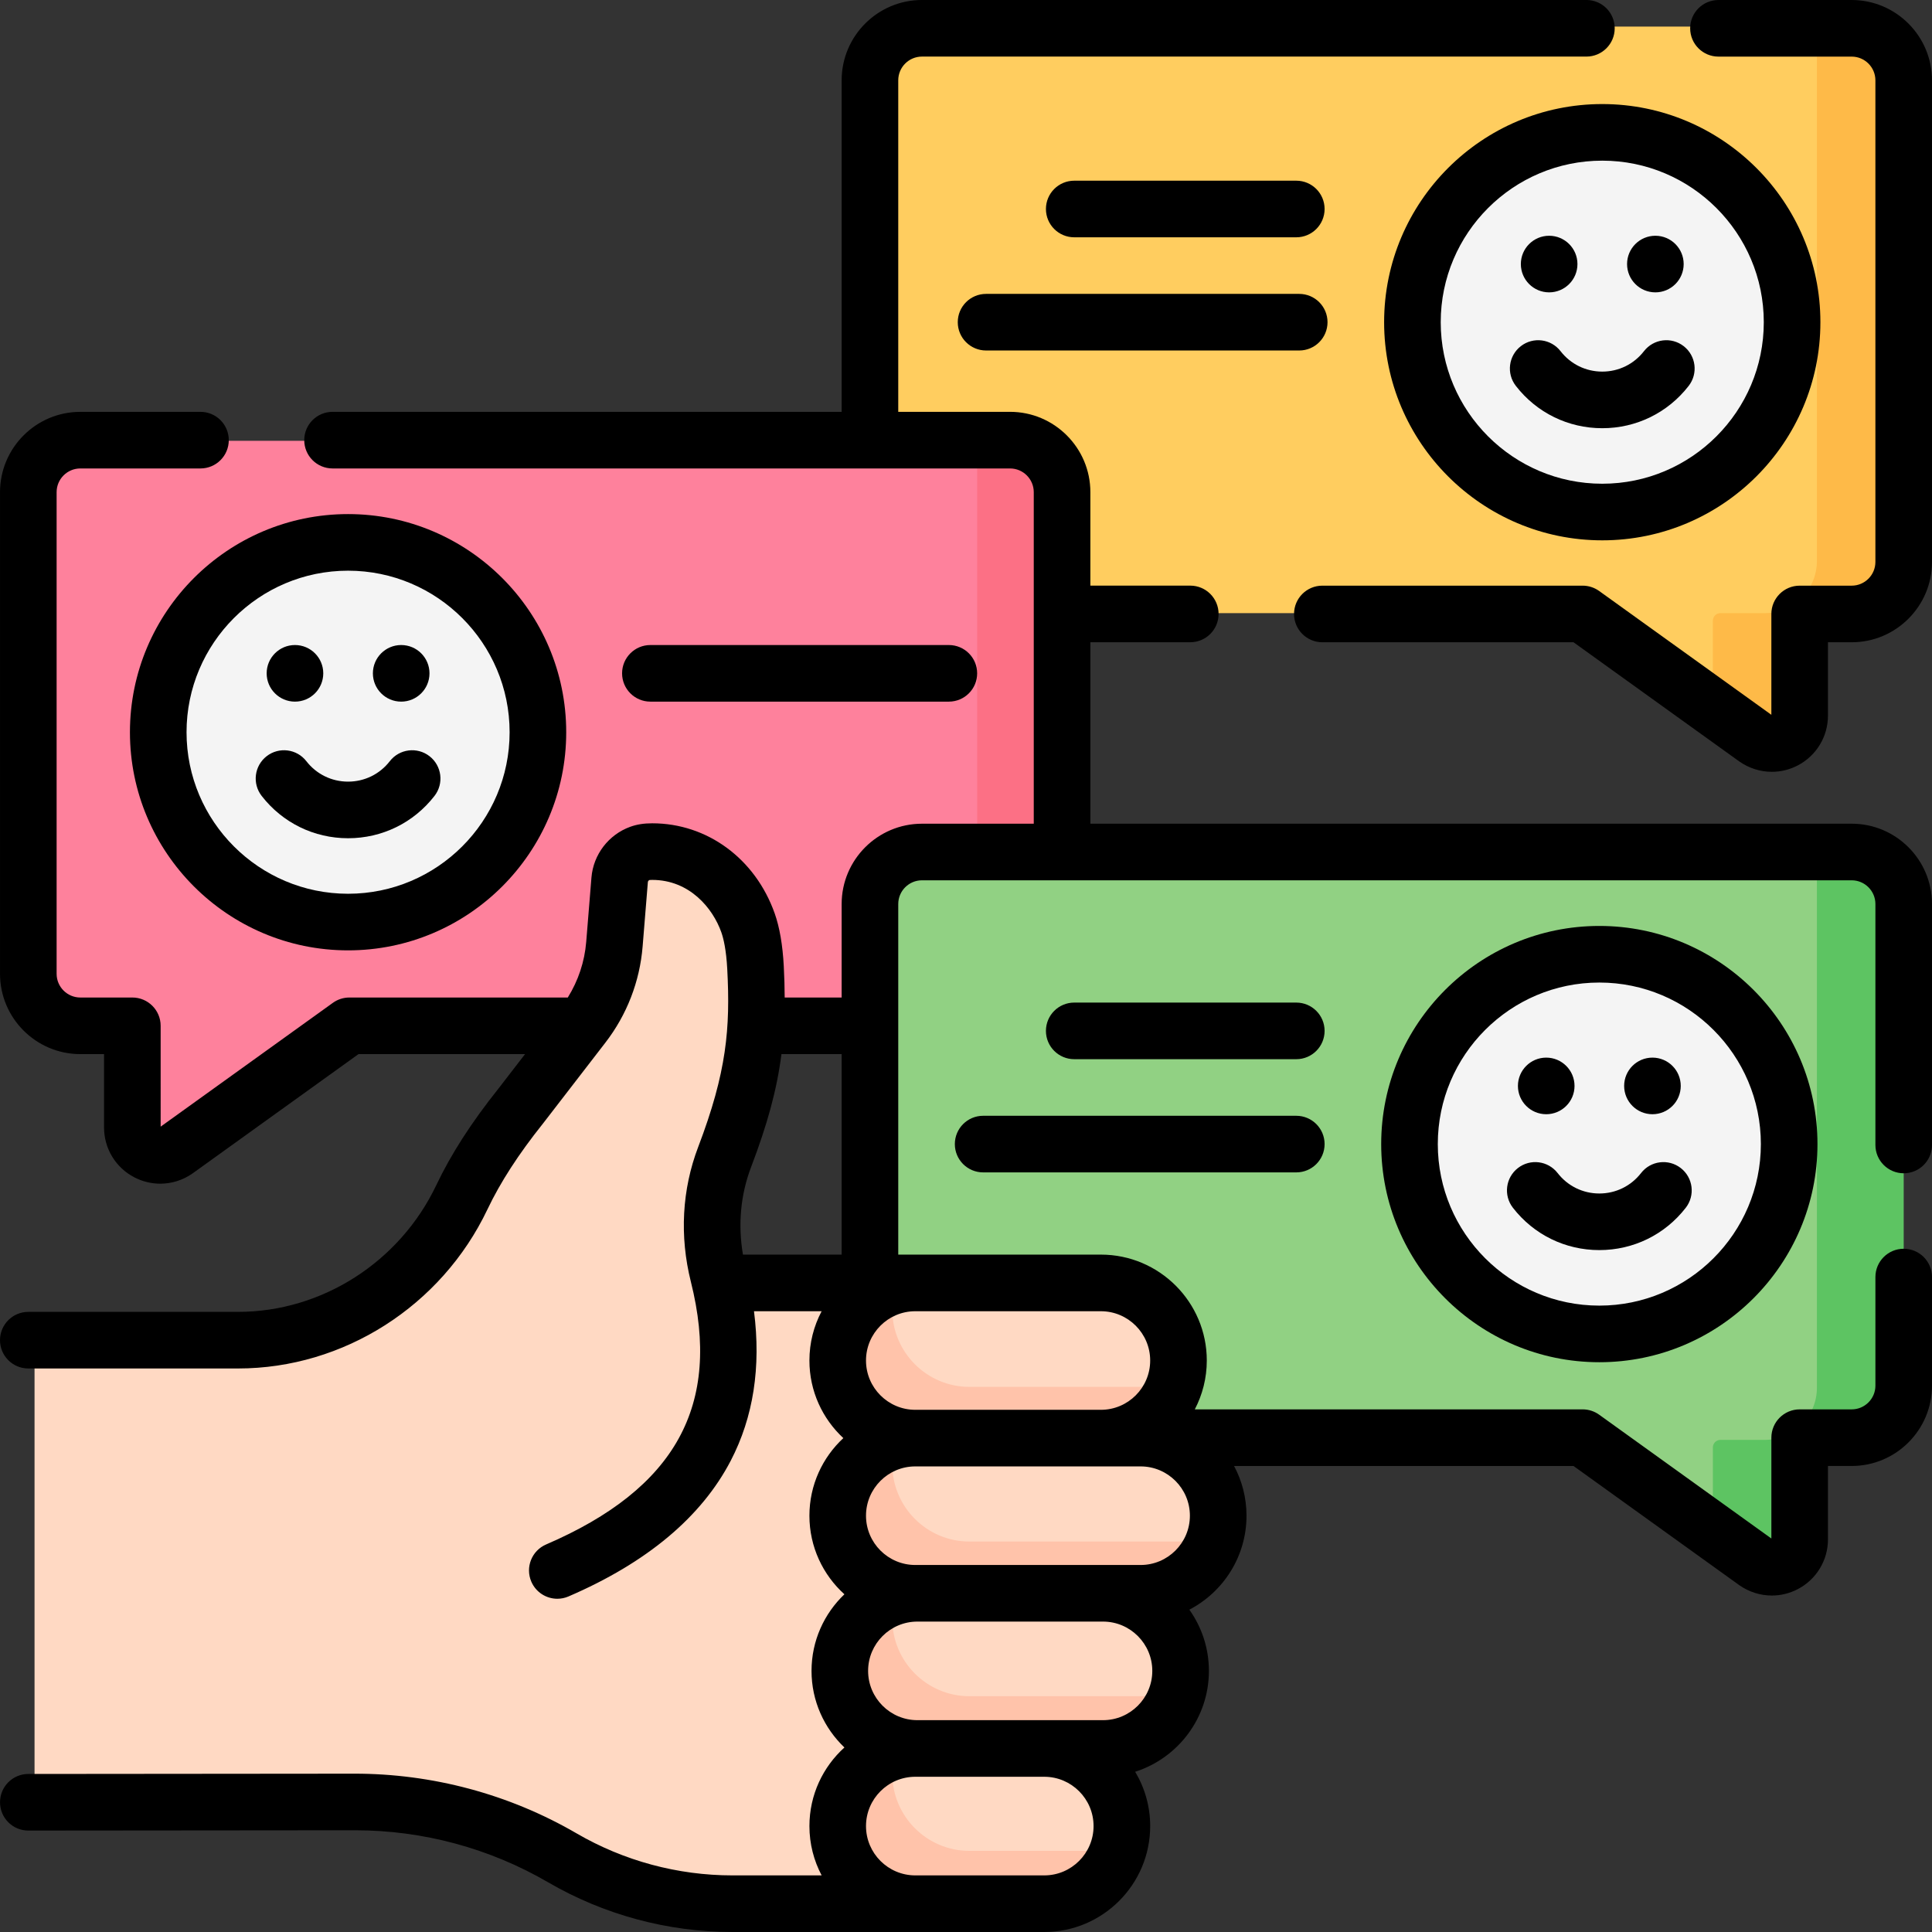 <svg id="Capa_1" enable-background="new 0 0 512 512" height="512" viewBox="0 0 512 512" width="512" xmlns="http://www.w3.org/2000/svg"><rect x="0" y="0" width="512" height="512" fill="#333333" stroke="none"/><g><g><g><path d="m486.915 10.561-5.415-3.521h-237.171c-7.582 0-13.786 6.213-13.786 13.808v75.486h-.003v52.353c0 7.592 6.21 13.802 13.79 13.802h57.106l.024.003h117.308c.419 0 .827.132 1.168.377l33.995 24.48 9.507 3.009c4.898 3.433 11.628-.077 11.628-6.065l.624-21.469c0-1.106.895-2.003 2-2.003l7.532-3.161c7.582 0 13.786-6.213 13.786-13.807l1.694-119.483c-.001-7.596-6.205-13.809-13.787-13.809z" fill="#ffcd5f"/><path d="m504.5 20.844v127.842c0 7.592-6.2 13.802-13.79 13.802h-11.78c-1.11 0-2 .901-2 2.003v24.98c0 5.989-6.73 9.495-11.63 6.07l-11.37-8.193v-22.856c0-1.102.89-2.003 2-2.003h11.78c7.59 0 13.79-6.21 13.79-13.802v-141.645h9.21c7.59 0 13.79 6.21 13.79 13.802z" fill="#feba48"/></g><path d="m276.228 135.89c0-7.594-6.204-13.807-13.786-13.807l-3.492-5.269-228.455.002h-9.205c-7.59 0-13.79 6.21-13.79 13.802v127.842c0 7.592 6.2 13.802 13.79 13.802h11.78c1.11 0 2 .901 2 2.003v24.98c0 5.989 6.73 9.495 11.63 6.07l45.365-32.673c.34-.245.749-.377 1.168-.377h117.307l.023-.003h51.877c7.58 0 13.79-6.21 13.79-13.802z" fill="#fe819c"/><path d="m281.462 130.617v127.842c0 7.591-6.212 13.803-13.794 13.803h-8.707v-66.153h-.01v-89.295h8.717c7.581 0 13.794 6.212 13.794 13.803z" fill="#fc7085"/><g><path d="m486.915 229.655-5.415-3.521h-237.171c-7.582 0-13.786 6.213-13.786 13.808v75.486h-.003v52.353c0 7.592 6.21 13.802 13.79 13.802h57.106l.024.003h117.308c.419 0 .827.132 1.168.377l33.995 24.48 9.507 3.009c4.898 3.433 11.628-.077 11.628-6.065l.624-21.469c0-1.106.895-2.003 2-2.003l7.532-3.161c7.582 0 13.786-6.213 13.786-13.807l1.694-119.483c-.001-7.595-6.205-13.809-13.787-13.809z" fill="#91d183"/><path d="m504.5 239.938v127.842c0 7.592-6.2 13.802-13.79 13.802h-11.78c-1.11 0-2 .901-2 2.003v24.98c0 5.989-6.73 9.495-11.63 6.07l-11.37-8.193v-22.856c0-1.102.89-2.003 2-2.003h11.78c7.59 0 13.79-6.21 13.79-13.802v-141.644h9.21c7.59 0 13.79 6.209 13.79 13.801z" fill="#5dc462"/></g><ellipse cx="423.84" cy="303.656" fill="#f4f4f4" rx="50.309" ry="50.388"/><path d="m242.96 340.529h-40.021l-5.272 4.14-6.15-4.14.005-.004c-.172-.756-.355-1.517-.547-2.281-2.588-10.268-2.056-21.087 1.71-30.983 7.586-19.933 9.079-32.218 8.138-50.019.393-14.087-10.561-31-27.238-30.64-1.15 0-2.255.106-3.266.481-2.897 1.051-5.052 3.707-5.326 6.967l-1.379 17.003c-.636 7.8-3.517 15.248-8.302 21.454l-16.391 21.281c-7.04 8.823-12.036 16.74-15.537 24.11-10.339 21.772-31.452 36.24-55.264 37.627-7.212.081-56.733.122-56.733.122-1.233 0-2.233 1.001-2.233 2.237v117.578c0 1.237 1.002 2.238 2.237 2.237l83.595-.073c19.275-.051 38.216 5.039 54.876 14.747 13.622 7.938 29.101 12.119 44.861 12.119h48.237l26.374-3.688z" fill="#ffd9c3"/><g><g><path d="m242.96 340.53h48.95c11.3 0 20.461 9.175 20.461 20.494 0 2.278-.373 4.469-1.059 6.516-4.94 7.972-12.959 12.098-21.984 12.098l-46.368 1.879c-11.3 0-20.461-9.175-20.461-20.494 0-11.318 9.16-20.493 20.461-20.493z" fill="#ffd9c3"/></g><g><path d="m311.312 367.54c-1.01 3.042-2.721 5.758-4.937 7.973-3.701 3.713-8.815 6.005-14.465 6.005l-22.995 6.672-25.954-6.672c-11.299 0-20.461-9.175-20.461-20.492 0-5.664 2.289-10.786 5.996-14.493 2.406-2.41 5.404-4.227 8.765-5.2-.525 1.812-.804 3.729-.804 5.714 0 11.317 9.161 20.492 20.461 20.492z" fill="#ffc3aa"/></g></g><g><g><path d="m242.96 422.504h48.95c11.3 0 20.461 9.175 20.461 20.494 0 2.278-.373 4.469-1.059 6.516-4.94 7.972-12.959 12.098-21.984 12.098l-46.368 1.879c-11.3 0-20.461-9.175-20.461-20.494 0-11.317 9.16-20.493 20.461-20.493z" fill="#ffd9c3"/></g><g><path d="m311.312 449.515c-1.01 3.042-2.721 5.758-4.937 7.973-3.701 3.713-8.815 6.005-14.465 6.005h-14.931l-8.064 6.672-25.954-6.672c-11.299 0-20.461-9.175-20.461-20.492 0-5.664 2.289-10.786 5.996-14.493 2.406-2.41 5.404-4.227 8.765-5.2-.525 1.812-.804 3.729-.804 5.714 0 11.317 9.161 20.492 20.461 20.492z" fill="#ffc3aa"/></g></g><g><g><path d="m242.96 463.492h34.019c11.3 0 20.461 9.175 20.461 20.494 0 2.278-.373 4.469-1.059 6.516-4.94 7.972-12.959 12.098-21.984 12.098l-30.493.099c-11.3 0-21.406-7.396-21.406-18.714.001-11.318 9.161-20.493 20.462-20.493z" fill="#ffd9c3"/></g><g><path d="m296.382 490.502c-1.01 3.042-2.721 5.758-4.937 7.973-3.701 3.713-8.815 6.005-14.465 6.005h-34.019c-11.299 0-20.461-9.175-20.461-20.492 0-5.664 2.289-10.786 5.996-14.493 2.406-2.41 5.404-4.227 8.765-5.2-.525 1.812-.804 3.729-.804 5.714 0 11.317 9.161 20.492 20.461 20.492z" fill="#ffc3aa"/></g></g><g><g><path d="m242.96 381.517h59.413c11.3 0 20.461 9.175 20.461 20.494 0 2.278-.373 4.469-1.059 6.516-4.94 7.972-12.959 12.098-21.984 12.098l-56.831 1.879c-11.3 0-20.461-9.175-20.461-20.494 0-11.318 9.16-20.493 20.461-20.493z" fill="#ffd9c3"/></g><g><path d="m321.775 408.527c-1.01 3.042-2.721 5.758-4.937 7.973-3.701 3.713-8.815 6.005-14.465 6.005h-59.412c-11.299 0-20.461-9.175-20.461-20.492 0-5.664 2.289-10.786 5.996-14.493 2.406-2.41 5.404-4.227 8.765-5.2-.525 1.812-.804 3.729-.804 5.714 0 11.317 9.161 20.492 20.461 20.492z" fill="#ffc3aa"/></g></g><g fill="#f4f4f4"><ellipse cx="92.244" cy="194.335" rx="50.309" ry="50.388"/><ellipse cx="424.615" cy="85.502" rx="50.309" ry="50.388"/></g></g><g><path d="m490.714 170.205h-6.286v19.438c0 5.573-3.07 10.633-8.013 13.207-2.165 1.127-4.513 1.687-6.86 1.687-3.013 0-6.022-.922-8.632-2.749l-43.928-31.583h-66.56c-4.142 0-7.5-3.358-7.5-7.5s3.358-7.5 7.5-7.5h68.977c1.571 0 3.103.494 4.378 1.411l45.639 32.812v-26.722c0-4.142 3.358-7.5 7.5-7.5h13.786c3.466 0 6.286-2.82 6.286-6.286v-127.634c0-3.466-2.82-6.286-6.286-6.286h-35.303c-4.142 0-7.5-3.358-7.5-7.5s3.358-7.5 7.5-7.5h35.303c11.736 0 21.285 9.549 21.285 21.286v127.634c0 11.736-9.549 21.285-21.286 21.285z"/><path d="m95.004 279.353h44.139l-7.029 9.112c-7.172 8.98-12.563 17.354-16.484 25.597-9.709 20.41-30.332 33.598-52.54 33.598h-55.59c-4.143 0-7.5 3.358-7.5 7.5s3.357 7.5 7.5 7.5h55.59c27.964 0 53.904-16.547 66.085-42.155 3.428-7.205 8.235-14.639 14.698-22.727.026-.034.053-.067.079-.102l16.472-21.354c5.703-7.381 9.12-16.2 9.878-25.497l1.387-17.061c.03-.37.347-.516.43-.548-.014.012.198-.031.726-.032 9.893 0 16.05 7.482 18.316 13.889.564 1.595 1.294 4.582 1.567 9.749.83 15.68-.132 27.272-7.697 47.123-4.303 11.285-4.975 23.645-1.943 35.742 8.193 32.689-3.997 54.808-38.364 69.61-3.805 1.638-5.56 6.051-3.922 9.855 1.223 2.837 3.987 4.535 6.893 4.535.99 0 1.996-.197 2.963-.614 20.763-8.942 35.229-21.049 42.998-35.983 6.001-11.537 8.052-24.821 6.157-39.601h17.924c-2.062 3.904-3.236 8.348-3.236 13.062 0 8.116 3.466 15.434 8.992 20.562-5.525 5.128-8.992 12.446-8.992 20.562 0 8.255 3.583 15.686 9.275 20.826-5.363 5.114-8.715 12.32-8.715 20.298 0 7.979 3.353 15.186 8.718 20.3-5.693 5.141-9.277 12.574-9.277 20.831 0 4.717 1.175 9.163 3.239 13.069h-23.65c-14.494 0-28.778-3.853-41.308-11.142-17.875-10.4-38.299-15.842-58.936-15.814l-86.352.077c-4.142.004-7.497 3.365-7.493 7.507.004 4.14 3.36 7.493 7.5 7.493.247 0 86.501-.076 86.64-.077 17.94 0 35.599 4.762 51.098 13.779 14.815 8.621 31.706 13.178 48.848 13.178h82.665c15.471-.01 28.054-12.602 28.054-28.069 0-5.258-1.457-10.182-3.983-14.393 11.322-3.614 19.546-14.232 19.546-26.737 0-6.041-1.925-11.637-5.185-16.221 8.991-4.681 15.149-14.083 15.149-24.902 0-4.76-1.195-9.245-3.295-13.176h89.957l43.927 31.583c2.61 1.827 5.62 2.749 8.632 2.749 2.348 0 4.696-.559 6.861-1.687 4.942-2.574 8.013-7.635 8.013-13.207v-19.44h6.286c11.737 0 21.286-9.549 21.286-21.286v-28.779c0-4.142-3.358-7.5-7.5-7.5s-7.5 3.358-7.5 7.5v28.779c0 3.466-2.82 6.286-6.286 6.286h-13.786c-4.142 0-7.5 3.358-7.5 7.5v26.722l-45.639-32.812c-1.275-.917-2.807-1.411-4.378-1.411h-102.78c2.025-3.877 3.178-8.279 3.178-12.948 0-15.474-12.588-28.062-28.061-28.062-2.534 0-51.89 0-53.706 0v-92.91c0-3.466 2.819-6.286 6.285-6.286h246.386c3.466 0 6.286 2.82 6.286 6.286v63.855c0 4.142 3.358 7.5 7.5 7.5s7.5-3.358 7.5-7.5v-63.855c0-11.737-9.549-21.286-21.286-21.286h-201.757v-48.09h26.479c4.142 0 7.5-3.358 7.5-7.5s-3.358-7.5-7.5-7.5h-26.479v-24.772c0-11.737-9.549-21.286-21.286-21.286h-29.628v-87.859c0-3.466 2.819-6.286 6.285-6.286h176.083c4.142 0 7.5-3.358 7.5-7.5s-3.358-7.5-7.5-7.5l-176.083 0c-11.736 0-21.285 9.549-21.285 21.286v87.862h-134.917c-4.143 0-7.5 3.358-7.5 7.5s3.357 7.5 7.5 7.5h179.545c3.466 0 6.286 2.82 6.286 6.286v87.862h-29.629c-11.736 0-21.285 9.549-21.285 21.286v24.772h-15.095c-.011-2.666-.088-5.419-.242-8.322-.295-5.585-1.104-10.282-2.405-13.959-5.133-14.51-17.873-23.886-32.457-23.886-2.24 0-4.098.296-5.847.933-5.726 2.083-9.753 7.35-10.258 13.417l-1.389 17.074c-.428 5.262-2.114 10.292-4.879 14.744h-57.883c-1.571 0-3.103.493-4.378 1.411l-45.638 32.812-.001-26.722c0-4.142-3.357-7.5-7.5-7.5h-13.785c-3.466 0-6.286-2.82-6.286-6.286v-127.637c0-3.466 2.82-6.286 6.286-6.286h31.84c4.143 0 7.5-3.358 7.5-7.5s-3.357-7.5-7.5-7.5h-31.84c-11.737 0-21.286 9.549-21.286 21.286v127.634c0 11.737 9.549 21.286 21.286 21.286h6.285v19.438c0 5.572 3.07 10.633 8.013 13.207 2.174 1.132 4.534 1.691 6.884 1.691 2.995 0 5.974-.908 8.531-2.698zm197.305 176.509h-49.189c-7.202 0-13.062-5.859-13.062-13.062 0-7.202 5.859-13.062 13.062-13.062h49.188c7.202 0 13.062 5.859 13.062 13.062s-5.859 13.062-13.061 13.062zm-62.81 28.069c0-7.206 5.862-13.069 13.067-13.069h34.172c7.206 0 13.068 5.863 13.068 13.069 0 7.202-5.858 13.064-13.059 13.069h-34.181c-7.205 0-13.067-5.863-13.067-13.069zm0-82.254c0-7.203 5.859-13.062 13.061-13.062h59.713c7.202 0 13.061 5.859 13.061 13.062s-5.859 13.062-13.061 13.062h-59.713c-7.202 0-13.061-5.86-13.061-13.062zm0-41.124c0-7.203 5.859-13.062 13.061-13.062h49.189c7.202 0 13.061 5.859 13.061 13.062s-5.859 13.062-13.061 13.062h-49.189c-7.202 0-13.061-5.86-13.061-13.062zm-30.453-51.264c4.281-11.232 6.832-20.421 8.045-29.936h15.952v53.138h-26.152c-1.36-7.939-.631-15.893 2.155-23.202z"/><path d="m424.615 27.577c-31.876 0-57.809 25.933-57.809 57.809s25.933 57.809 57.809 57.809 57.809-25.933 57.809-57.809-25.933-57.809-57.809-57.809zm42.808 57.808c0 23.605-19.204 42.809-42.809 42.809s-42.809-19.204-42.809-42.809c0-23.604 19.204-42.809 42.809-42.809 23.605.001 42.809 19.205 42.809 42.809z"/><path d="m424.615 113.48c-9.026 0-17.375-4.09-22.906-11.222-2.539-3.273-1.943-7.984 1.33-10.523s7.985-1.944 10.523 1.33c2.669 3.441 6.698 5.415 11.054 5.415 4.355 0 8.384-1.974 11.053-5.415 2.538-3.273 7.251-3.87 10.523-1.33 3.273 2.539 3.868 7.25 1.33 10.523-5.533 7.132-13.882 11.222-22.907 11.222z"/><path d="m92.244 136.238c-31.876 0-57.809 25.933-57.809 57.809s25.933 57.809 57.809 57.809 57.809-25.933 57.809-57.809-25.933-57.809-57.809-57.809zm0 15c23.604 0 42.809 19.204 42.809 42.809s-19.204 42.809-42.809 42.809-42.809-19.204-42.809-42.809 19.205-42.809 42.809-42.809z"/><path d="m81.19 201.726c2.67 3.441 6.698 5.415 11.054 5.415s8.384-1.973 11.054-5.415c2.538-3.273 7.25-3.867 10.522-1.33 3.273 2.539 3.868 7.25 1.329 10.523-5.531 7.131-13.88 11.221-22.905 11.221s-17.374-4.09-22.905-11.221c-2.539-3.273-1.944-7.984 1.329-10.523 3.272-2.538 7.984-1.944 10.522 1.33z"/><path d="m481.649 303.194c0-31.876-25.933-57.809-57.809-57.809s-57.809 25.933-57.809 57.809 25.933 57.809 57.809 57.809 57.809-25.933 57.809-57.809zm-15 0c0 23.605-19.204 42.809-42.809 42.809s-42.809-19.204-42.809-42.809c0-23.604 19.204-42.809 42.809-42.809s42.809 19.204 42.809 42.809z"/><path d="m423.84 331.288c-9.025 0-17.374-4.09-22.905-11.221-2.539-3.273-1.943-7.984 1.33-10.523 3.273-2.54 7.985-1.944 10.523 1.33 2.669 3.441 6.698 5.415 11.053 5.415s8.384-1.974 11.054-5.415c2.539-3.273 7.25-3.868 10.523-1.329 3.272 2.539 3.868 7.25 1.329 10.523-5.533 7.131-13.882 11.221-22.907 11.22z"/><path d="m343.532 310.694h-82.99c-4.142 0-7.5-3.358-7.5-7.5s3.357-7.5 7.5-7.5h82.99c4.142 0 7.5 3.358 7.5 7.5s-3.358 7.5-7.5 7.5z"/><path d="m343.532 280.695h-58.85c-4.142 0-7.5-3.358-7.5-7.5s3.358-7.5 7.5-7.5h58.85c4.142 0 7.5 3.358 7.5 7.5s-3.358 7.5-7.5 7.5z"/><path d="m344.307 92.885h-82.99c-4.142 0-7.5-3.358-7.5-7.5s3.358-7.5 7.5-7.5h82.99c4.142 0 7.5 3.358 7.5 7.5s-3.358 7.5-7.5 7.5z"/><path d="m343.532 62.886h-58.85c-4.142 0-7.5-3.358-7.5-7.5s3.358-7.5 7.5-7.5h58.85c4.142 0 7.5 3.358 7.5 7.5s-3.358 7.5-7.5 7.5z"/><path d="m251.458 170.94c4.142 0 7.5 3.358 7.5 7.5s-3.358 7.5-7.5 7.5h-79.099c-4.143 0-7.5-3.358-7.5-7.5s3.357-7.5 7.5-7.5z"/><circle cx="438.69" cy="69.978" r="7.5"/><circle cx="410.54" cy="69.978" r="7.5"/><circle cx="106.319" cy="178.44" r="7.5"/><circle cx="78.169" cy="178.44" r="7.5"/><circle cx="437.916" cy="287.78" r="7.5"/><circle cx="409.766" cy="287.78" r="7.5"/></g></g></svg>